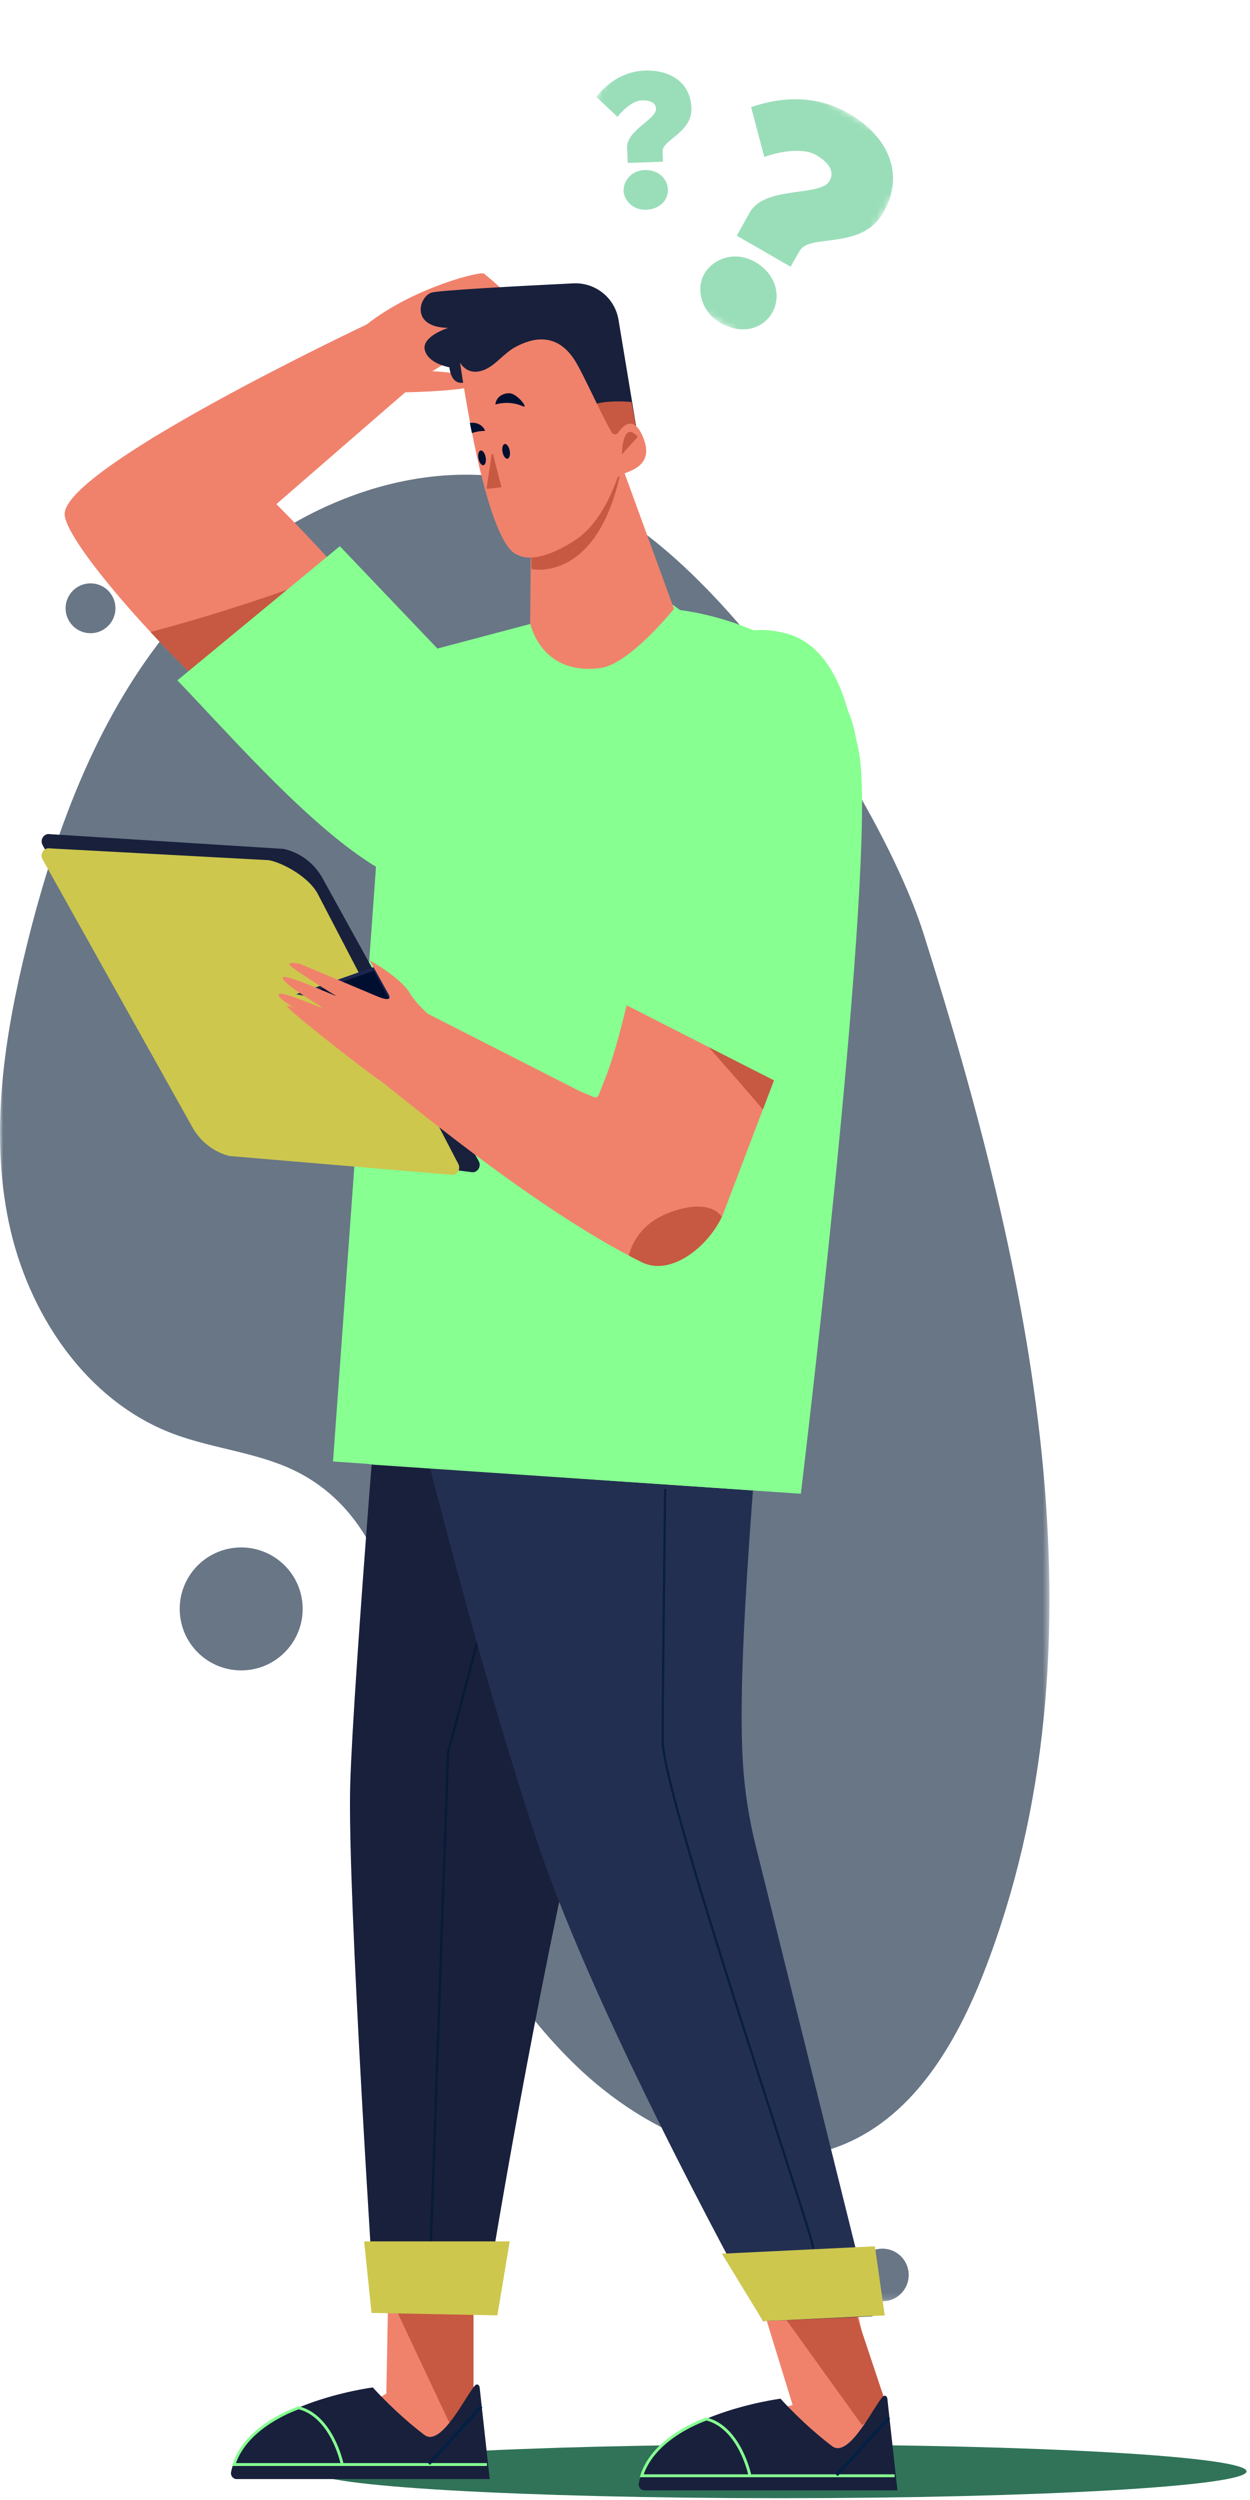 <?xml version="1.0" encoding="UTF-8"?> <svg xmlns="http://www.w3.org/2000/svg" width="196" height="392" viewBox="0 0 196 392" fill="none"> <mask id="mask0_61_36" style="mask-type:luminance" maskUnits="userSpaceOnUse" x="0" y="67" width="165" height="294"> <path d="M0 67.228H164.553V360.85H0V67.228Z" fill="white"></path> </mask> <g mask="url(#mask0_61_36)"> <g opacity="0.84"> <path d="M78.369 74.728C59.432 72.562 40.538 82.446 28.08 96.873C15.621 111.299 8.766 129.736 4.197 148.243C0.698 162.421 -1.603 177.289 1.362 191.588C4.327 205.888 13.417 219.601 27.069 224.785C33.657 227.287 40.993 227.749 47.19 231.102C64.423 240.424 63.731 264.616 67.919 283.755C71.24 298.927 79.127 313.068 90.291 323.865C101.452 334.658 118.165 342.207 132.47 336.172C143.436 331.544 150 320.261 154.311 309.168C174.401 257.47 161.534 199.224 144.796 146.346C137.753 124.095 107.841 78.729 84.666 75.975" fill="#001934" fill-opacity="0.7"></path> <path d="M28.216 253.133C28.687 258.436 33.369 262.353 38.672 261.881C43.975 261.411 47.891 256.729 47.422 251.426C46.95 246.122 42.268 242.205 36.965 242.676C31.662 243.148 27.744 247.829 28.216 253.133Z" fill="#001934" fill-opacity="0.7"></path> <path d="M134.241 357.084C134.443 359.356 136.449 361.035 138.723 360.833C140.995 360.631 142.674 358.624 142.472 356.352C142.27 354.079 140.264 352.4 137.991 352.602C135.718 352.804 134.039 354.81 134.241 357.084Z" fill="#001934" fill-opacity="0.7"></path> <path d="M10.301 95.725C10.11 93.575 11.698 91.676 13.849 91.485C16 91.294 17.897 92.883 18.089 95.034C18.28 97.184 16.692 99.083 14.541 99.273C12.39 99.464 10.492 97.876 10.301 95.725Z" fill="#001934" fill-opacity="0.7"></path> <path d="M38.544 75.96C38.076 70.691 33.424 66.798 28.154 67.266C22.885 67.735 18.991 72.387 19.46 77.656C19.928 82.927 24.58 86.819 29.85 86.35C35.12 85.882 39.013 81.23 38.544 75.96Z" fill="#001934" fill-opacity="0.7"></path> </g> </g> <path d="M75.922 42.941C75.943 42.341 65.005 44.943 57.483 50.884C57.483 50.884 10.292 73.142 10.135 80.578C9.978 88.016 62.054 142.505 71.247 127.665C71.247 127.665 75.908 124.7 73.3 120.281C70.693 115.862 69.397 105.201 43.339 79.047C43.339 79.047 61.472 63.295 63.536 61.519C63.536 61.519 76.26 61.293 74.787 59.826C73.314 58.358 67.788 58.216 67.788 58.216C67.788 58.216 80.955 50.232 80.799 48.407C80.644 46.583 75.922 42.941 75.922 42.941Z" fill="#F0826C"></path> <path d="M52.252 89.772C66.994 106.837 71.227 116.766 73.301 120.281C75.908 124.7 71.247 127.664 71.247 127.664C65.085 137.613 39.652 116.405 23.602 99.102C33.304 96.499 42.874 93.43 52.252 89.772Z" fill="#C75842"></path> <path d="M74.15 107.531C74.15 107.531 87.646 128.214 75.483 137.495C63.32 146.777 42.631 122.192 27.816 106.676L53.285 85.641L74.15 107.531Z" fill="#87FF91"></path> <path d="M49.184 387.512C49.184 385.188 81.929 383.303 122.323 383.303C162.716 383.303 195.461 385.188 195.461 387.512C195.461 389.835 162.716 391.719 122.323 391.719C81.929 391.719 49.184 389.835 49.184 387.512Z" fill="#307358"></path> <path d="M60.577 375.305L60.835 361.376L74.247 362.408L73.91 375.792L67.638 386.673L56.35 377.969L60.577 375.305Z" fill="#F0826C"></path> <path d="M61.867 361.633L72.183 383.558C72.183 383.558 70.194 380.12 74.246 376.487L74.248 361.633H61.867Z" fill="#C75842"></path> <path d="M58.454 374.348C58.454 374.348 61.983 378.335 66.546 381.795C69.263 383.855 73.305 375.074 74.562 373.976C74.817 373.753 75.165 373.953 75.209 374.351L76.787 388.719H37.066C36.605 388.719 36.114 388.221 36.23 387.631C38.335 376.959 58.454 374.348 58.454 374.348Z" fill="#18203C"></path> <path d="M53.617 386.245C53.617 386.245 52.07 378.894 46.848 377.539C46.848 377.539 38.625 380.248 36.691 386.438H76.348" stroke="#87FF91" stroke-width="0.45" stroke-miterlimit="10"></path> <path d="M75.477 377.347L67.256 386.343" stroke="#002044" stroke-width="0.45" stroke-miterlimit="10"></path> <path d="M124.285 377.11L120.158 363.698L134.602 363.182L137.697 377.367L132.353 386.674L121.065 377.969L124.285 377.11Z" fill="#F0826C"></path> <path d="M123.254 363.696L135.118 380.203C135.118 380.203 134.934 380.742 138.988 377.108L134.345 363.18L123.254 363.696Z" fill="#C75842"></path> <path d="M122.384 376.111C122.384 376.111 125.913 380.098 130.476 383.559C133.192 385.619 137.235 376.838 138.492 375.74C138.747 375.516 139.094 375.717 139.138 376.113L140.716 390.482H100.996C100.534 390.482 100.044 389.984 100.16 389.394C102.265 378.723 122.384 376.111 122.384 376.111Z" fill="#18203C"></path> <path d="M117.547 388.007C117.547 388.007 116 380.656 110.777 379.303C110.777 379.303 102.555 382.012 100.621 388.201H140.277" stroke="#87FF91" stroke-width="0.45" stroke-miterlimit="10"></path> <path d="M139.407 379.11L131.186 388.104" stroke="#002044" stroke-width="0.45" stroke-miterlimit="10"></path> <path d="M60.502 201.872C60.502 201.872 55.394 262.975 54.914 279.859C54.435 296.741 58.772 362.665 58.772 362.665L75.842 362.611C75.842 362.611 93.917 246.116 114.557 205.399L60.502 201.872Z" fill="#18203C"></path> <path d="M67.541 352.219L70.25 274.839L82.243 229.573" stroke="#001934" stroke-opacity="0.7" stroke-width="0.362" stroke-miterlimit="10"></path> <path d="M77.988 363.052L58.256 362.664L57.096 351.445H79.922L77.988 363.052Z" fill="#CDC74E"></path> <path d="M60.459 201.874C60.459 201.874 72.271 252.808 84.267 288.843C93.961 317.964 119.643 363.955 119.643 363.955L136.812 363.204L118.567 289.709C117.465 285.363 116.77 280.921 116.488 276.438C115.425 259.515 118.902 225.323 120.357 203.414L60.459 201.874Z" fill="#232F51"></path> <path d="M127.51 352.606C127.896 351.446 103.908 281.804 103.908 272.906C103.908 264.007 104.296 233.443 104.296 233.443" stroke="#001934" stroke-opacity="0.7" stroke-width="0.362" stroke-miterlimit="10"></path> <path d="M138.731 363.053L119.643 363.955L113.195 353.38L137.183 352.22L138.731 363.053Z" fill="#CDC74E"></path> <path d="M106.635 95.663C106.635 95.663 133.318 98.388 134.998 120.485C136.678 142.58 125.574 234.216 125.574 234.216L52.219 229.162L59.694 125.708C59.966 120.075 61.701 114.619 64.722 109.903C67.513 105.547 64.851 102.426 66.707 102.194L102.555 92.684L106.635 95.663Z" fill="#87FF91"></path> <mask id="mask1_61_36" style="mask-type:luminance" maskUnits="userSpaceOnUse" x="57" y="101" width="79" height="134"> <path d="M57.885 101.834H135.021V234.203H57.885V101.834Z" fill="white"></path> </mask> <g mask="url(#mask1_61_36)"> <path d="M114.507 101.834C132.305 104.543 134.008 110.199 134.848 121.246C136.528 143.343 125.425 234.203 125.425 234.203L57.885 229.619" fill="#87FF91"></path> </g> <path d="M96.907 71.384L105.68 95.462C105.68 95.462 98.743 104.134 94.152 104.746C84.748 105.999 83.133 97.707 83.133 97.707L83.238 84.492L95.717 73.195L96.907 71.384Z" fill="#F0826C"></path> <path d="M95.718 73.195L83.238 84.491L83.338 89.237C83.338 89.237 93.271 91.451 97.14 74.814" fill="#C75842"></path> <path d="M75.063 182.068L50.6 137.751C49.296 135.37 47.061 133.677 44.476 133.111L7.891 130.799C6.931 130.589 6.195 131.643 6.686 132.522L30.182 174.53C31.446 176.791 33.556 178.422 36.008 179.034L73.822 183.775C74.786 184.015 75.552 182.962 75.063 182.068Z" fill="#18203C"></path> <path d="M71.853 182.486L49.78 140.075C48.475 137.694 44.789 135.444 42.203 134.879L7.88 133.029C6.921 132.82 6.185 133.873 6.676 134.752L30.172 176.761C31.437 179.021 33.546 180.653 35.998 181.265L70.612 184.192C71.576 184.434 72.341 183.38 71.853 182.486Z" fill="#CDC74E"></path> <path d="M58.735 151.88L47.469 155.814L62.469 158.738L58.735 151.88Z" fill="#000F30"></path> <path d="M58.735 151.88L47.469 155.814L62.469 158.738L58.735 151.88Z" stroke="#1C254F" stroke-width="0.542" stroke-miterlimit="10"></path> <path d="M59.187 169.15C61.085 170.287 83.008 189.222 100.663 197.925C105.531 200.324 111.895 194.745 113.641 189.681L130.016 146.633L103.364 133.18C103.249 133.467 98.558 160.27 94.734 169.517C93.366 172.826 94.203 172.355 91.122 171.207L67.053 158.946C67.053 158.946 65.058 157.113 64.316 155.807C62.908 153.326 57.977 150.587 57.977 150.587L60.908 155.862C61.424 156.748 60.816 156.943 59.024 156.175L47.074 151.145C47.074 151.145 44.378 150.566 45.793 151.658C47.209 152.749 51.952 155.721 52.121 155.812C55.159 157.434 44.28 152.298 44.312 153.317C44.344 154.337 50.627 157.906 50.516 158.029C50.407 158.153 43.699 155.05 43.686 156.009C43.672 156.97 49.635 159.91 49.837 159.936C50.226 159.986 45.049 157.268 45.017 157.787C44.984 158.306 58.102 168.501 59.187 169.15Z" fill="#F0826C"></path> <path d="M99.656 151.626C101.716 142.296 103.3 133.347 103.366 133.183L130.017 146.634L119.621 173.965C113.115 166.383 106.527 158.876 99.656 151.626Z" fill="#C75842"></path> <path d="M102.673 191.268C105.1 189.684 111.023 187.767 113.184 190.79C110.971 195.513 105.178 200.15 100.664 197.925C99.981 197.588 99.29 197.232 98.596 196.865C99.183 194.676 100.434 192.728 102.673 191.268Z" fill="#C75842"></path> <path d="M105.947 113.783C105.947 113.783 108.455 95.502 123.175 99.297C143.124 104.44 132.756 163.212 127.209 172.388L95.988 156.471L105.947 113.783Z" fill="#87FF91"></path> <path d="M70.455 57.59C70.996 61.645 74.056 59.428 74.056 59.428C83.633 63.268 96.318 70.71 96.318 70.71C96.318 70.71 100.146 69.233 99.979 68.233C99.203 63.573 97.889 55.628 96.982 50.144C96.414 46.714 93.368 44.26 89.897 44.43C81.871 44.821 68.643 45.517 67.613 45.899C65.617 46.639 64.388 51.335 70.279 51.412C70.279 51.412 66.074 52.73 66.608 54.885C67.14 57.039 70.455 57.59 70.455 57.59Z" fill="#18203C"></path> <path d="M89.557 66.054C89.418 66.287 89.265 66.493 89.107 66.686C93.303 68.942 96.318 70.71 96.318 70.71C96.318 70.71 100.145 69.233 99.979 68.233C99.695 66.529 99.364 64.752 99.021 63.02C95.399 62.783 91.435 62.904 89.557 66.054Z" fill="#C75842"></path> <path d="M95.941 67.825C96.164 68.186 96.666 68.208 96.905 67.863C97.716 66.692 99.442 64.967 100.905 68.731C102.892 73.841 97.19 73.992 96.885 74.79C96.27 76.409 94.34 81.817 90.431 84.524C88.049 86.174 83.744 88.37 81.142 86.993C80.601 86.706 76.546 86.251 72.129 56.843C72.129 56.843 73.25 59.089 75.947 57.986C77.815 57.221 79.027 55.297 81.044 54.291C82.683 53.475 87.216 51.363 90.425 56.993C91.9 59.579 94.632 65.696 95.941 67.825Z" fill="#F0826C"></path> <path d="M100.001 68.496L97.506 71.258C97.506 71.258 97.57 65.726 100.001 68.496Z" fill="#C75842"></path> <path d="M78.796 70.879C78.919 71.516 79.271 71.984 79.582 71.924C79.893 71.866 80.046 71.3 79.923 70.663C79.801 70.025 79.449 69.556 79.138 69.616C78.826 69.676 78.674 70.242 78.796 70.879Z" fill="#000F30"></path> <path d="M75.021 71.9C75.144 72.538 75.495 73.006 75.806 72.946C76.118 72.886 76.27 72.321 76.148 71.684C76.025 71.046 75.674 70.578 75.362 70.638C75.051 70.698 74.898 71.263 75.021 71.9Z" fill="#000F30"></path> <path d="M81.998 63.71C82.947 64.133 81.132 61.744 79.939 61.669C78.747 61.593 77.736 62.384 77.682 63.436C77.682 63.436 79.721 62.694 81.998 63.71Z" fill="#000F30"></path> <path d="M73.998 67.907C75.165 67.521 76.066 67.567 76.066 67.567C75.728 66.647 74.717 66.151 73.672 66.325" fill="#000F30"></path> <path d="M77.087 71.283L76.308 76.503C76.295 76.587 76.363 76.665 76.442 76.656L78.5 76.42C78.572 76.411 78.617 76.336 78.598 76.26L77.318 71.277C77.284 71.144 77.107 71.147 77.087 71.283Z" fill="#C75842"></path> <mask id="mask2_61_36" style="mask-type:luminance" maskUnits="userSpaceOnUse" x="82" y="0" width="62" height="58"> <path d="M102.231 -0L143.888 24.008L124.656 57.379L82.998 33.371L102.231 -0Z" fill="white"></path> </mask> <g mask="url(#mask2_61_36)"> <g opacity="0.66"> <path d="M118.428 41.088C121.668 42.955 122.568 46.452 121.07 49.053C119.597 51.608 116.264 52.542 112.932 50.623C109.967 48.914 109.072 45.299 110.44 42.926C111.754 40.645 115.143 39.194 118.428 41.088ZM117.778 16.801C123.101 14.946 128.47 15.122 133.032 17.751C139.1 21.248 142.05 27.203 138.5 33.362C135.082 39.293 126.986 36.572 125.409 39.309L123.962 41.819L115.522 36.955L117.58 33.278C119.999 29.081 128.621 30.89 130.067 28.381C131.066 26.647 129.523 25.21 127.927 24.29C125.964 23.16 122.443 23.682 119.839 24.613L117.778 16.801Z" fill="#65CD94"></path> <path d="M101.073 26.662C103.19 26.59 104.671 28.002 104.729 29.702C104.785 31.372 103.462 32.821 101.284 32.894C99.347 32.96 97.833 31.489 97.781 29.939C97.73 28.448 98.926 26.735 101.073 26.662ZM93.488 15.175C95.493 12.689 98.127 11.166 101.109 11.065C105.074 10.93 108.277 12.91 108.414 16.936C108.546 20.812 103.837 21.928 103.899 23.717L103.954 25.357L98.438 25.545L98.327 23.16C98.234 20.416 102.922 18.705 102.866 17.065C102.827 15.932 101.655 15.703 100.611 15.739C99.329 15.782 97.792 17.088 96.819 18.316L93.488 15.175Z" fill="#65CD94"></path> </g> </g> </svg> 